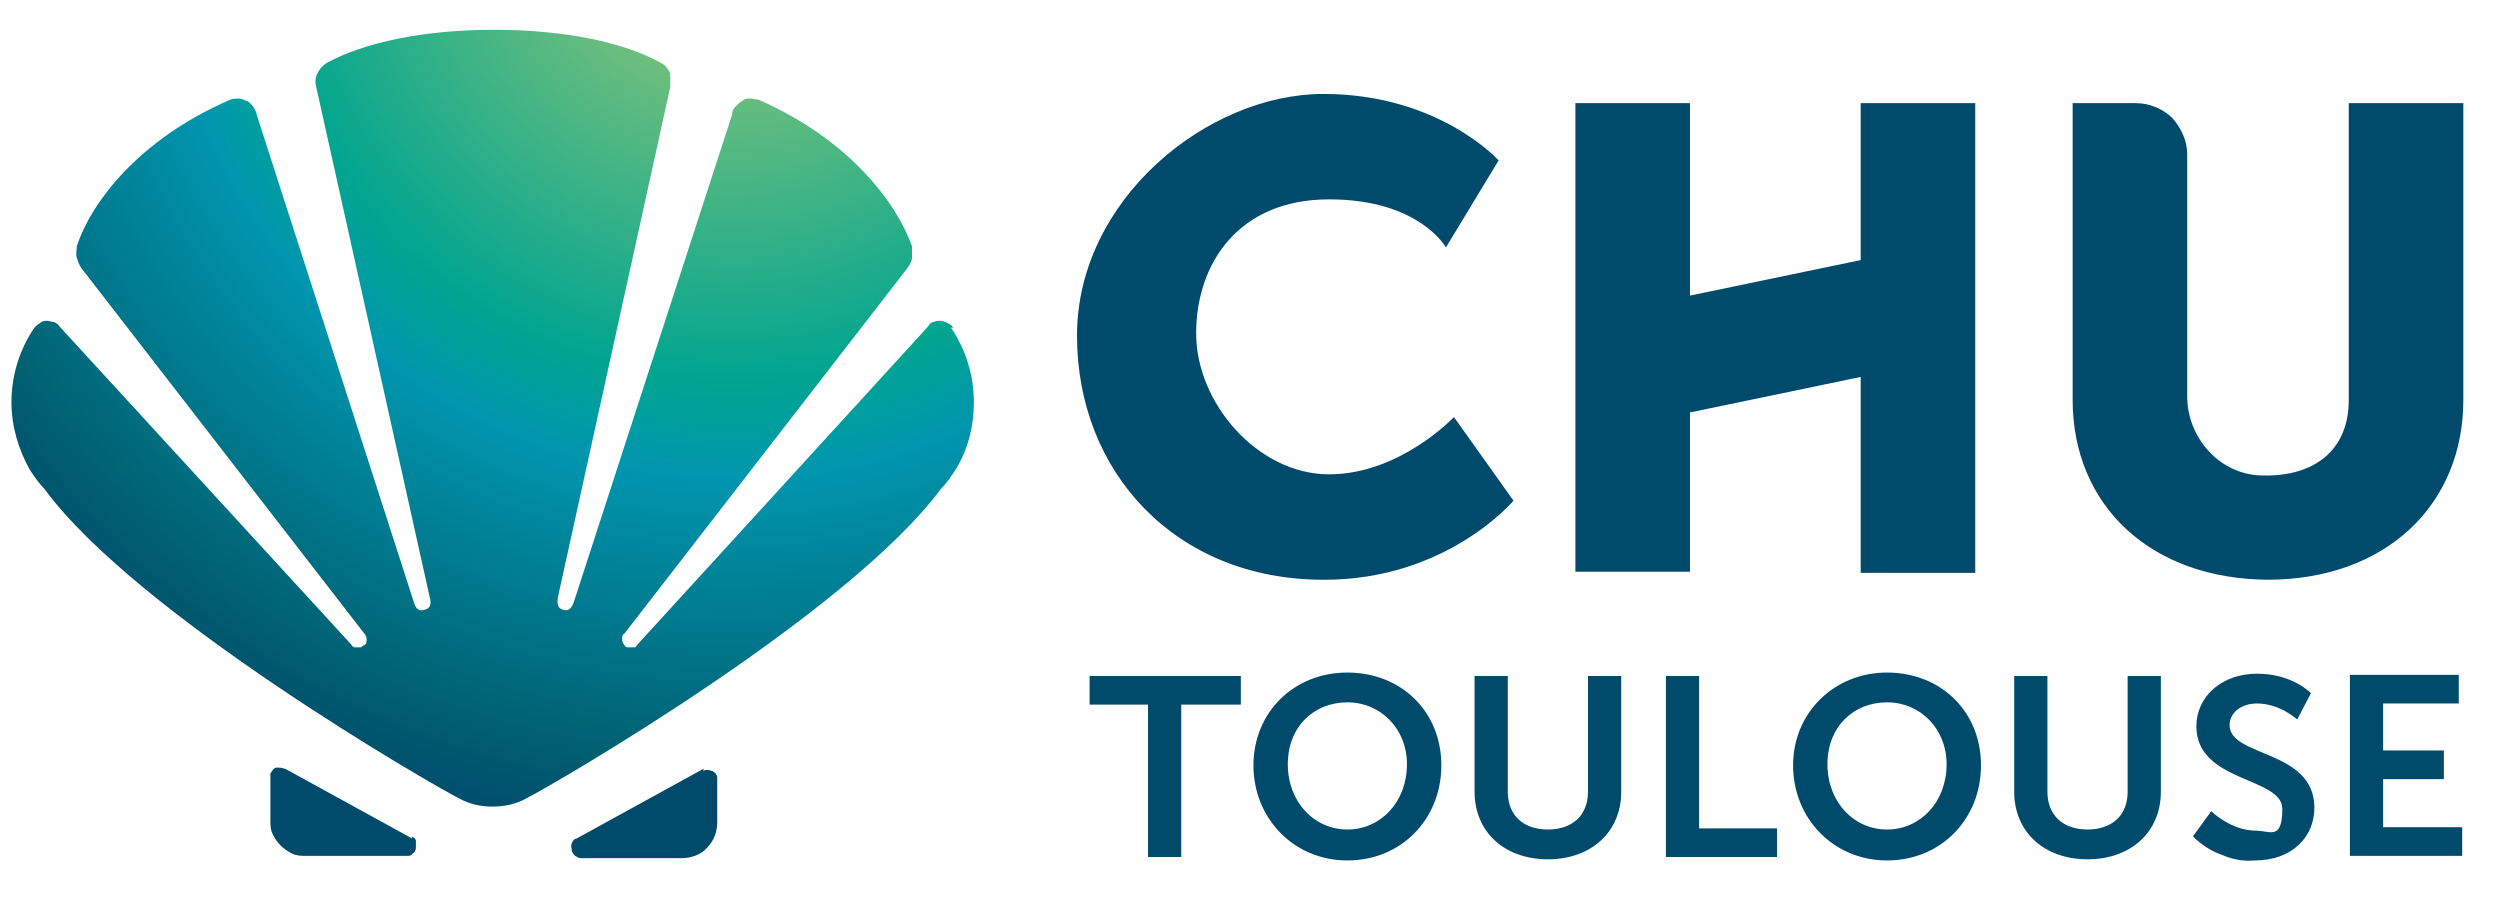<?xml version="1.0" encoding="UTF-8"?>
<svg id="Calque_1" xmlns="http://www.w3.org/2000/svg" version="1.1" xmlns:xlink="http://www.w3.org/1999/xlink" viewBox="0 0 218.2 80">
  <!-- Generator: Adobe Illustrator 29.7.1, SVG Export Plug-In . SVG Version: 2.1.1 Build 8)  -->
  <defs>
    <style>
      .st0 {
        fill: #004b6c;
      }

      .st1 {
        fill: url(#Dégradé_sans_nom);
      }
    </style>
    <radialGradient id="Dégradé_sans_nom" data-name="Dégradé sans nom" cx="-501.4" cy="330.1" fx="-501.4" fy="330.1" r="1.2" gradientTransform="translate(34560.4 22702.9) scale(68.8 -68.8)" gradientUnits="userSpaceOnUse">
      <stop offset="0" stop-color="#aacd72"/>
      <stop offset=".5" stop-color="#00a590"/>
      <stop offset=".6" stop-color="#0096ae"/>
      <stop offset=".9" stop-color="#006071"/>
      <stop offset="1" stop-color="#004b6c"/>
    </radialGradient>
  </defs>
  <path class="st0" d="M115.6,50.6c10.7,0,16.5-6.9,16.5-6.9l-5.2-7.3s-4.7,5-10.9,5-11.6-6.2-11.6-12.3,3.7-11.7,11.6-11.7,10.2,4.2,10.2,4.2l4.6-7.6s-5.2-5.8-15.3-5.8-21.5,9.2-21.5,21.1,8.6,21.3,21.5,21.3ZM197.9,50.6c10.3,0,17.1-6.5,17.1-15.7V9h-10v25.9c0,4.4-3,6.7-7.5,6.6-1.8,0-3.5-.8-4.7-2.1-1.2-1.3-1.9-3-1.9-4.8V13.5c0-1.2-.5-2.3-1.3-3.2-.8-.8-2-1.3-3.2-1.3h-5.5v25.9c0,9.2,6.8,15.7,17.2,15.7ZM147.5,36l14.9-3.1v17.1h10V9h-10v13.7l-14.9,3.1V9h-10v40.9h10v-14ZM95,61.5h5.2v13.3h2.9v-13.3h5.2v-2.5h-13.2v2.5ZM117.6,58.7c-4.7,0-8.2,3.5-8.2,8.1s3.5,8.3,8.2,8.3,8.2-3.6,8.2-8.3-3.5-8.1-8.2-8.1ZM117.6,72.4c-2.9,0-5.2-2.4-5.2-5.7s2.3-5.4,5.2-5.4,5.2,2.3,5.2,5.4c0,3.3-2.3,5.7-5.2,5.7ZM138.6,69.1c0,2.1-1.4,3.3-3.5,3.3s-3.5-1.2-3.5-3.3v-10.1h-2.9v10.1c0,3.5,2.6,5.9,6.4,5.9s6.4-2.4,6.4-5.9v-10.1h-2.9v10.1ZM148.3,59h-2.9v15.8h9.7v-2.5h-6.8v-13.3ZM164.7,58.7c-4.6,0-8.2,3.5-8.2,8.1s3.5,8.3,8.2,8.3,8.2-3.6,8.2-8.3-3.5-8.1-8.2-8.1ZM164.7,72.4c-2.9,0-5.2-2.4-5.2-5.7s2.3-5.4,5.2-5.4,5.2,2.3,5.2,5.4c0,3.3-2.3,5.7-5.2,5.7ZM185.7,69.1c0,2.1-1.4,3.3-3.5,3.3s-3.5-1.2-3.5-3.3v-10.1h-2.9v10.1c0,3.5,2.6,5.9,6.4,5.9s6.4-2.4,6.4-5.9v-10.1h-2.9v10.1ZM194.6,63.3c0-1.1,1-1.9,2.4-1.9,2,0,3.5,1.4,3.5,1.4l1.2-2.3s-1.6-1.7-4.7-1.7-5.3,2-5.3,4.6c0,4.9,7.5,4.4,7.5,7.2s-1.1,1.9-2.3,1.9c-2.2,0-3.9-1.7-3.9-1.7l-1.6,2.2c.7.7,1.6,1.3,2.5,1.6.9.4,1.9.6,2.9.5,3.3,0,5.2-2.1,5.2-4.6,0-5.1-7.4-4.4-7.4-7.2h0ZM208,72.3v-4.3h5.3v-2.5h-5.3v-4.1h6.6v-2.5h-9.5v15.8h9.8v-2.5h-6.9ZM61.4,67.1l-11.1,6.1c-.2,0-.3.2-.4.4s0,.4,0,.6c0,.2.2.4.3.5.2.1.3.2.5.2h8.8c.8,0,1.7-.3,2.2-.9.6-.6.9-1.4.9-2.2v-3.8c0-.2,0-.3-.1-.4,0-.1-.2-.2-.3-.3-.1,0-.3-.1-.4-.1-.2,0-.3,0-.4.1ZM36,73.2l-11.1-6.1c-.1,0-.3-.1-.5-.1-.1,0-.2,0-.3,0-.1,0-.2.1-.3.2,0,0-.1.2-.2.3,0,.1,0,.2,0,.3v3.8c0,.4,0,.8.2,1.2.2.4.4.7.7,1,.3.3.6.5,1,.7.4.2.8.2,1.2.2h8.8c.2,0,.4,0,.5-.2.2-.1.3-.3.3-.5,0-.2,0-.4,0-.6,0-.2-.2-.3-.4-.4Z"/>
  <path class="st1" d="M83.2,28.6c-.1-.2-.3-.3-.5-.4-.2-.1-.4-.2-.6-.2-.2,0-.4,0-.6.1-.2,0-.4.2-.5.4l-25.4,27.8c0,0-.1.2-.2.2,0,0-.2,0-.3,0-.1,0-.2,0-.3,0-.1,0-.2,0-.3-.2-.1-.1-.2-.3-.2-.5,0-.2,0-.4.2-.5l24.7-31.9c.2-.3.4-.6.4-.9,0-.3,0-.7,0-1-1.3-3.7-5.4-9.3-13.4-12.8-.2,0-.5-.1-.7-.1-.2,0-.5,0-.7.2-.2.1-.4.3-.6.5-.2.2-.3.4-.3.7l-13.8,42.5c-.2.6-.5.9-1,.7-.4-.1-.5-.5-.4-1.1L58.5,7.6c0-.4,0-.8,0-1.2-.2-.4-.4-.7-.8-.9-3.2-1.8-8.4-2.9-14.6-2.9h0c-6.1,0-11.3,1.1-14.6,2.9-.3.2-.6.5-.8.9-.2.4-.2.8-.1,1.2l9.9,44.5c.2.7,0,1-.4,1.1-.5.2-.8,0-1-.7L22.4,10c0-.2-.2-.5-.3-.7-.2-.2-.3-.4-.6-.5-.2-.1-.5-.2-.7-.2-.2,0-.5,0-.7.1-8.1,3.5-12.2,9.1-13.4,12.8,0,.3-.1.7,0,1s.2.6.4.9l24.7,31.9c.1.1.2.3.2.5,0,.2,0,.4-.2.5,0,0-.2.1-.3.2-.1,0-.2,0-.3,0-.1,0-.2,0-.3,0,0,0-.2-.1-.2-.2L5.2,28.5c-.1-.2-.3-.3-.5-.4-.2,0-.4-.1-.6-.1-.2,0-.4,0-.6.2-.2.1-.3.2-.5.4-1.3,1.9-2,4.2-2,6.5,0,2.1.6,4.1,1.6,5.9,0,0,0,0,0,0,0,0,0,0,0,0,.4.6.8,1.2,1.3,1.7,8,10.9,33.8,25.8,36.2,27,.9.5,1.9.7,2.9.7h0c1,0,2-.2,2.9-.7,2.4-1.2,28.1-16.1,36.2-27,.5-.5.9-1.1,1.3-1.7,0,0,0,0,0,0,0,0,0,0,0,0,1.1-1.8,1.6-3.8,1.6-5.9,0-2.3-.7-4.6-2-6.5Z"/>
</svg>